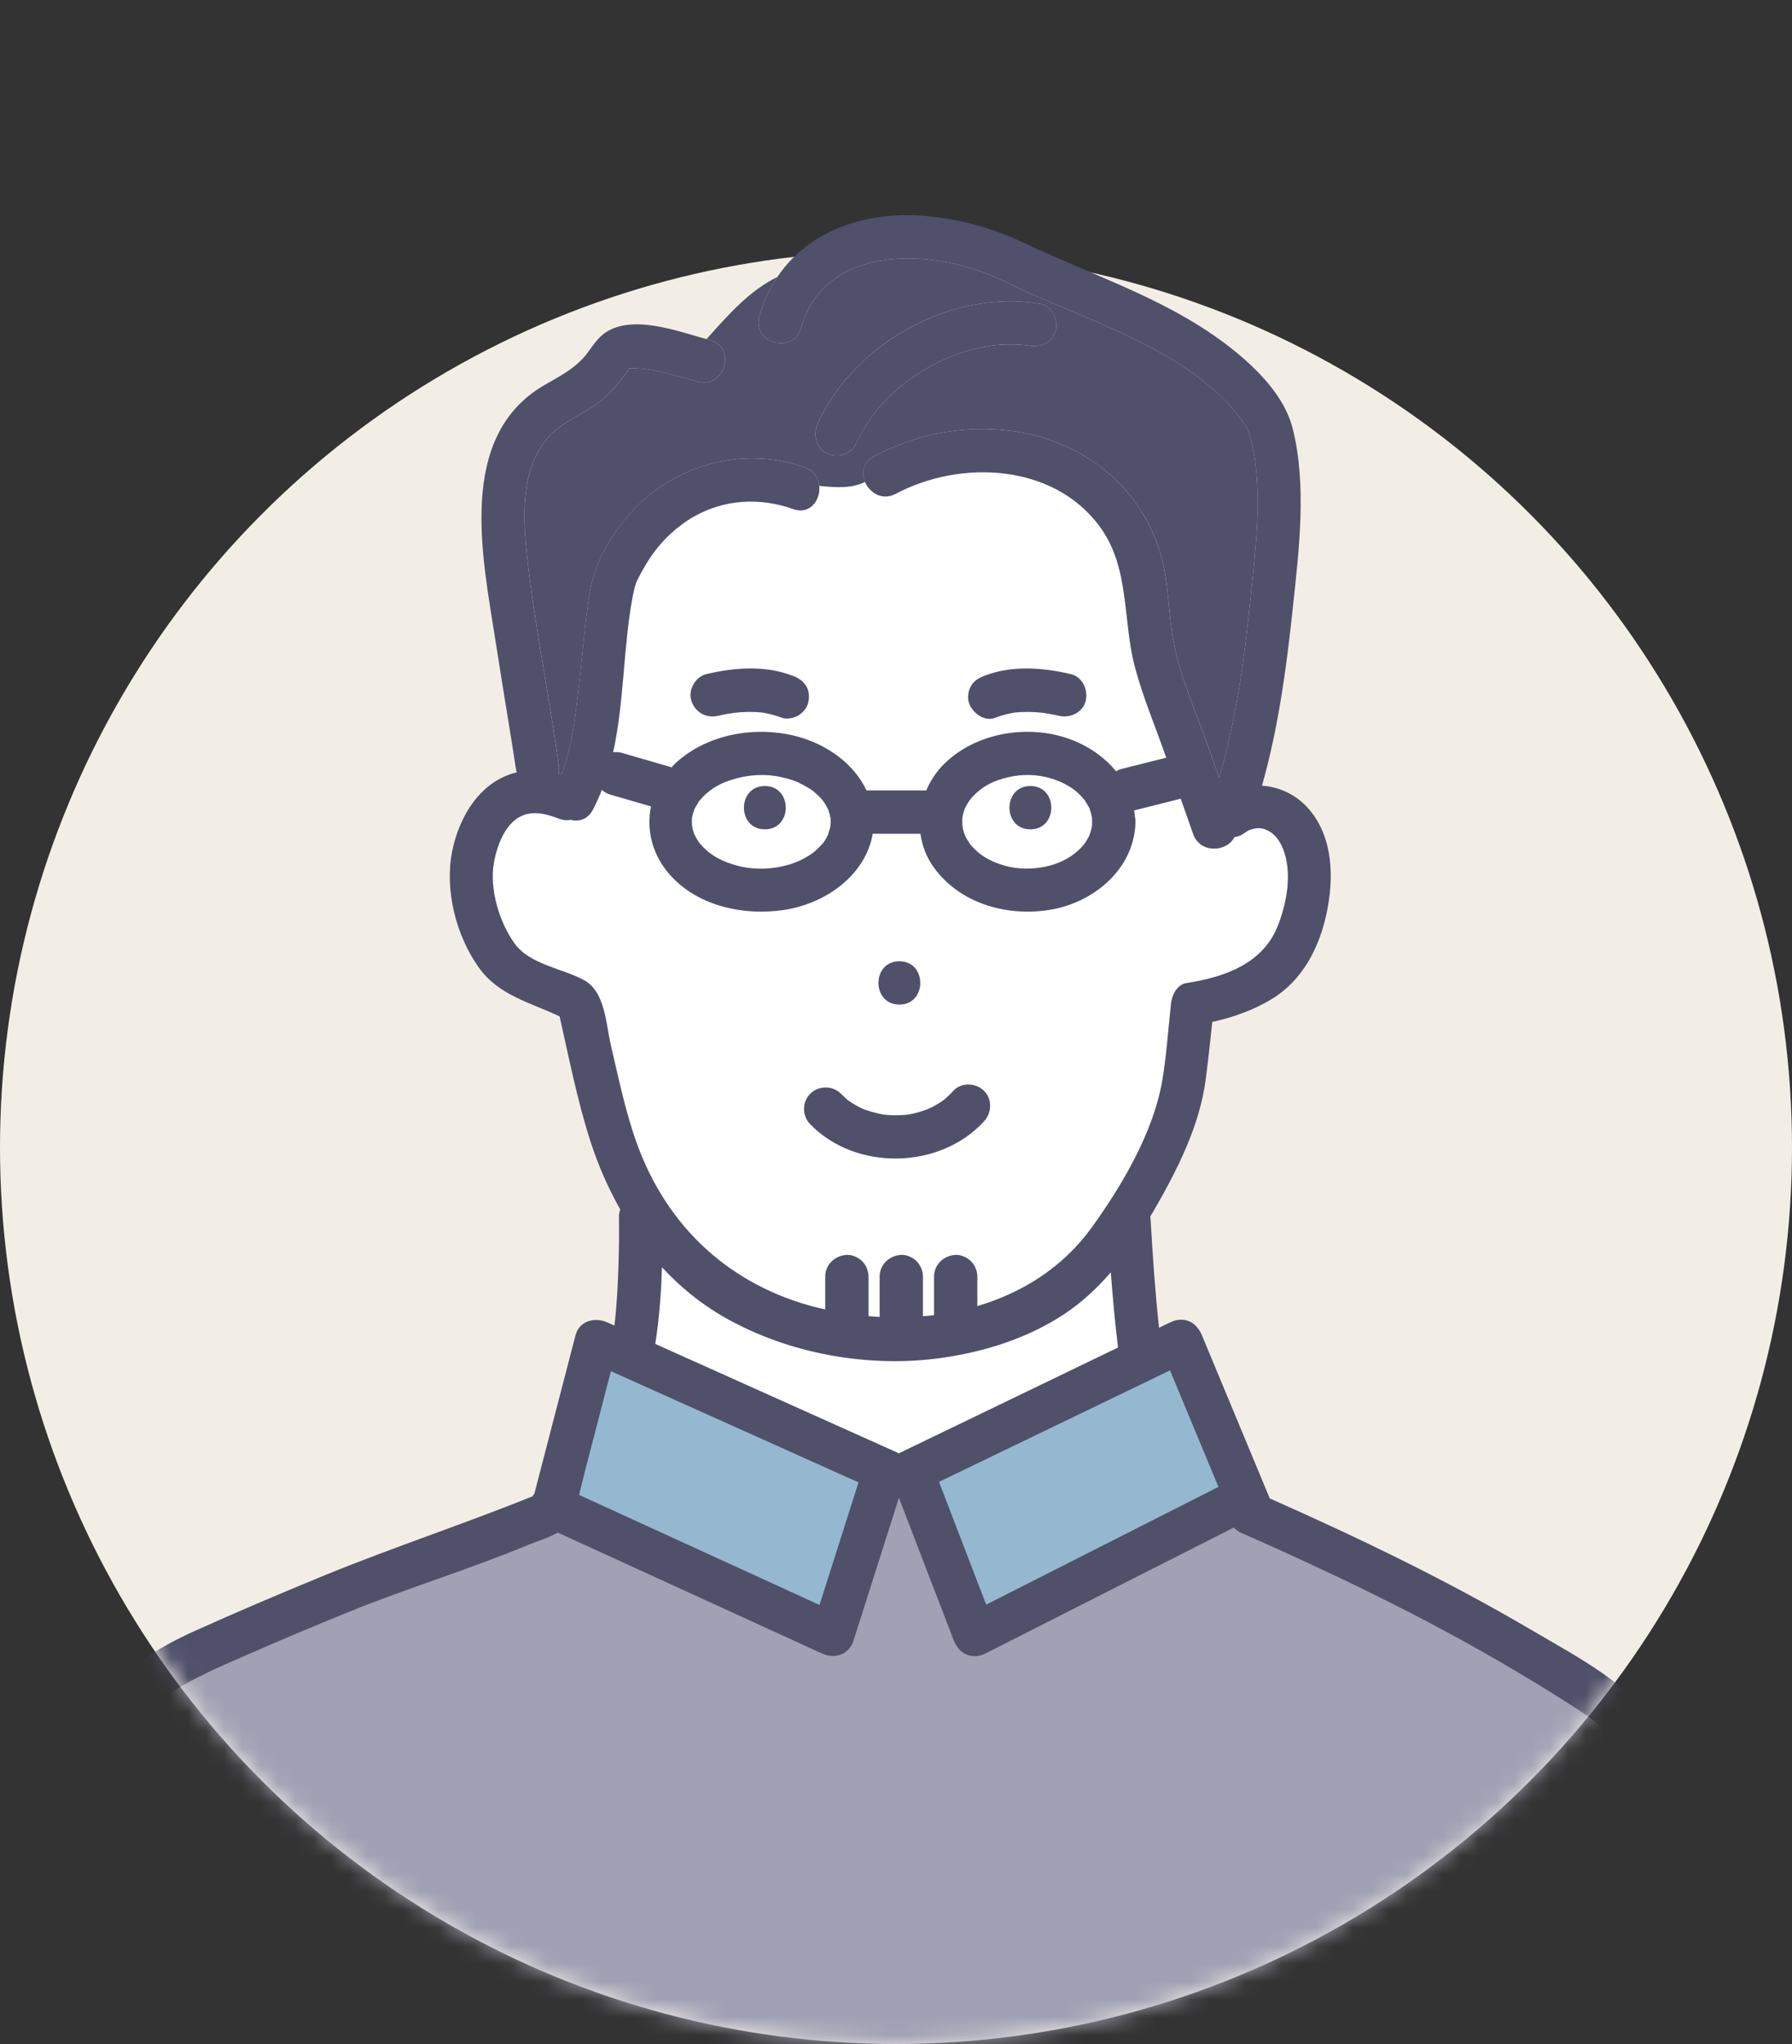 <svg width="100" height="114" viewBox="0 0 100 114" fill="none" xmlns="http://www.w3.org/2000/svg">
<rect x="0" y="0" width="100" height="114" fill="#333333" stroke="none"/>
<circle cx="50" cy="64" r="50" fill="#F3EEE5"/>
<mask id="mask0_0_1144" style="mask-type:alpha" maskUnits="userSpaceOnUse" x="0" y="0" width="100" height="114">
<path fill-rule="evenodd" clip-rule="evenodd" d="M99.558 57.322C99.85 55.137 100 52.907 100 50.643C100 23.029 77.614 0.643 50 0.643C22.386 0.643 0 23.029 0 50.643C0 52.907 0.151 55.137 0.442 57.322C0.151 59.506 0 61.736 0 64C0 91.614 22.386 114 50 114C77.614 114 100 91.614 100 64C100 61.736 99.85 59.506 99.558 57.322Z" fill="#F3EEE5"/>
</mask>
<g mask="url(#mask0_0_1144)">
<path d="M9.819 92.757C5.096 94.904 2.664 102.058 2.038 105.367C8.209 109.928 26.507 118.943 50.331 118.514C74.156 118.085 90.487 109.571 95.674 105.367C94.69 102.774 91.918 96.996 88.698 94.635C85.479 92.274 74.836 86.676 69.917 84.172L66.161 74.781L50.331 82.294L33.16 75.586L30.746 84.172C25.738 86.139 14.541 90.611 9.819 92.757Z" fill="#A1A1B5"/>
<path d="M33.16 75.317L31.014 83.903L45.77 91.147L48.99 82.293L33.16 75.317Z" fill="#95B8D1"/>
<path d="M54.624 91.147L51.136 81.757L65.356 75.049L69.112 83.903L54.624 91.147Z" fill="#95B8D1"/>
<path d="M50.098 81.027C50.121 81.037 50.139 81.052 50.161 81.063C50.182 81.051 50.198 81.037 50.22 81.027C50.844 80.726 51.468 80.425 52.091 80.124C55.524 78.468 58.957 76.812 62.389 75.157C62.221 73.764 62.09 72.364 61.986 70.963C61.228 71.837 60.382 72.629 59.404 73.279C57.378 74.626 54.959 75.392 52.565 75.731C48.478 76.31 44.01 75.517 40.41 73.461C39.087 72.705 37.938 71.756 36.937 70.677C36.897 72.112 36.783 73.545 36.566 74.955C41.076 76.979 45.586 79.003 50.097 81.027L50.098 81.027Z" fill="white"/>
<path d="M45.622 72.934C45.764 72.97 45.908 72.996 46.051 73.029V71.196C46.051 70.519 46.604 70.018 47.258 69.988C47.559 69.975 47.902 70.133 48.112 70.342C48.331 70.561 48.465 70.886 48.465 71.196V73.407C48.672 73.425 48.88 73.439 49.087 73.451V71.196C49.087 70.519 49.64 70.018 50.294 69.988C50.595 69.975 50.938 70.133 51.148 70.342C51.367 70.561 51.501 70.886 51.501 71.196V73.412C51.709 73.394 51.917 73.375 52.123 73.35V71.196C52.123 70.519 52.676 70.018 53.33 69.988C53.631 69.975 53.974 70.133 54.184 70.342C54.403 70.561 54.537 70.886 54.537 71.196V72.845C57.044 72.104 59.308 70.692 60.921 68.46C62.617 66.112 64.362 63.154 64.858 60.267C65.073 59.018 65.197 57.385 65.343 55.986C65.393 55.499 65.672 54.907 66.229 54.822C68.354 54.498 70.501 53.734 71.322 51.597C71.792 50.373 72.076 48.871 71.684 47.589C71.52 47.055 71.208 46.516 70.672 46.284C70.327 46.135 70.063 46.177 69.721 46.293C69.588 46.338 69.329 46.563 69.522 46.397C69.318 46.571 69.099 46.66 68.881 46.689C68.486 47.505 66.978 47.643 66.578 46.505C66.348 45.852 66.118 45.199 65.887 44.545C65.826 44.561 65.765 44.576 65.703 44.591C64.898 44.794 64.093 44.996 63.288 45.198C63.305 45.302 63.315 45.408 63.325 45.515C63.348 45.615 63.364 45.721 63.362 45.838C63.311 48.479 61.003 50.372 58.526 50.752C56.155 51.117 53.591 50.393 52.127 48.404C51.698 47.822 51.459 47.167 51.362 46.499H48.7C48.294 48.842 46.04 50.405 43.748 50.75C41.424 51.099 38.737 50.497 37.211 48.584C36.354 47.509 36.077 46.201 36.327 44.975C35.569 44.755 34.811 44.535 34.052 44.316C33.87 44.262 33.715 44.171 33.585 44.055C33.437 44.431 33.275 44.802 33.083 45.164C32.795 45.707 32.297 45.84 31.844 45.725C31.619 45.768 31.372 45.744 31.119 45.632C30.983 45.583 30.848 45.532 30.709 45.492C30.352 45.389 29.995 45.323 29.621 45.364C28.331 45.508 27.758 47.009 27.559 48.127C27.301 49.582 27.862 51.453 28.73 52.64C29.572 53.792 31.364 54.003 32.583 54.661C33.779 55.308 33.805 57.098 34.089 58.306C34.519 60.132 34.894 61.99 35.531 63.758C37.229 68.47 40.768 71.717 45.621 72.934H45.622ZM50.188 53.612C51.744 53.612 51.742 56.027 50.188 56.027C48.635 56.027 48.635 53.612 50.188 53.612ZM45.216 60.998C45.673 60.541 46.469 60.531 46.924 60.998C47.049 61.126 47.189 61.236 47.316 61.361C47.321 61.366 47.316 61.363 47.32 61.366C47.329 61.372 47.327 61.37 47.343 61.38C47.412 61.425 47.478 61.473 47.547 61.517C47.686 61.605 47.829 61.686 47.976 61.76C48.05 61.798 48.126 61.831 48.2 61.867C47.973 61.755 48.18 61.858 48.235 61.878C48.555 61.99 48.875 62.077 49.208 62.145C49.249 62.154 49.28 62.159 49.304 62.164C49.367 62.171 49.431 62.178 49.494 62.183C49.665 62.197 49.836 62.204 50.007 62.203C50.197 62.203 50.384 62.19 50.573 62.176C50.589 62.175 50.595 62.175 50.606 62.173C50.692 62.159 50.779 62.145 50.864 62.128C51.184 62.063 51.496 61.966 51.8 61.848C51.853 61.819 52.074 61.717 52.127 61.688C52.279 61.605 52.428 61.513 52.571 61.415C52.584 61.406 52.654 61.353 52.698 61.32C52.742 61.282 52.825 61.211 52.823 61.213C52.956 61.094 53.081 60.967 53.201 60.835C53.643 60.353 54.462 60.389 54.909 60.835C55.384 61.31 55.349 62.062 54.909 62.543C52.447 65.228 47.766 65.32 45.217 62.705C44.76 62.237 44.749 61.465 45.216 60.998Z" fill="white"/>
<path d="M53.702 46.004C53.708 46.047 53.722 46.182 53.73 46.216C53.752 46.31 53.782 46.402 53.81 46.495C53.82 46.526 53.858 46.611 53.87 46.639C53.896 46.69 53.922 46.741 53.95 46.791C53.984 46.85 54.205 47.175 54.097 47.036C54.208 47.18 54.339 47.312 54.471 47.437C54.941 47.879 55.605 48.185 56.332 48.346C57.023 48.499 57.875 48.472 58.581 48.279C59.278 48.088 59.868 47.765 60.342 47.264C60.368 47.236 60.48 47.104 60.516 47.064C60.541 47.026 60.59 46.955 60.597 46.942C60.648 46.858 60.694 46.77 60.745 46.687C60.752 46.677 60.769 46.642 60.783 46.614C60.841 46.467 60.885 46.312 60.921 46.158C60.924 46.145 60.932 46.094 60.938 46.051C60.938 45.99 60.947 45.825 60.947 45.838C60.947 45.76 60.944 45.682 60.938 45.605C60.925 45.537 60.911 45.471 60.895 45.404C60.867 45.292 60.832 45.181 60.79 45.072C60.785 45.058 60.784 45.053 60.781 45.045C60.771 45.029 60.761 45.014 60.746 44.988C60.684 44.888 60.629 44.784 60.566 44.685C60.559 44.675 60.533 44.637 60.514 44.611C60.396 44.463 60.263 44.325 60.123 44.197C59.622 43.74 58.812 43.394 58.044 43.276C57.242 43.153 56.446 43.245 55.662 43.522C55.105 43.719 54.559 44.07 54.132 44.603C54.116 44.632 54.013 44.782 54.011 44.785C53.97 44.851 53.936 44.922 53.895 44.989C53.878 45.016 53.871 45.026 53.862 45.043C53.828 45.124 53.801 45.208 53.776 45.293C53.748 45.386 53.728 45.48 53.707 45.574C53.705 45.581 53.704 45.595 53.702 45.607C53.695 45.74 53.697 45.871 53.702 46.004L53.702 46.004ZM57.499 43.839C59.055 43.839 59.053 46.254 57.499 46.254C55.945 46.254 55.945 43.839 57.499 43.839Z" fill="white"/>
<path d="M38.68 45.334C38.658 45.41 38.642 45.487 38.622 45.564C38.62 45.575 38.617 45.597 38.614 45.619C38.604 45.751 38.606 45.882 38.614 46.014C38.622 46.059 38.641 46.197 38.649 46.228C38.668 46.306 38.691 46.381 38.716 46.456C38.724 46.484 38.729 46.499 38.735 46.518C38.739 46.526 38.745 46.534 38.754 46.553C38.79 46.625 38.828 46.696 38.869 46.766C38.987 46.968 38.994 46.975 39.076 47.07C39.187 47.198 39.308 47.319 39.434 47.432C39.928 47.875 40.643 48.179 41.399 48.341C42.183 48.509 43.066 48.479 43.851 48.271C44.272 48.159 44.542 48.056 44.895 47.86C45.268 47.653 45.415 47.553 45.709 47.255C45.96 47.001 46.052 46.892 46.23 46.499C46.163 46.647 46.303 46.249 46.323 46.17C46.326 46.157 46.335 46.101 46.343 46.056C46.344 45.994 46.354 45.823 46.354 45.838C46.354 45.764 46.35 45.689 46.345 45.614C46.331 45.539 46.313 45.465 46.293 45.391C46.284 45.357 46.229 45.198 46.213 45.146C46.192 45.104 46.156 45.03 46.148 45.016C45.942 44.652 45.842 44.525 45.474 44.202C45.326 44.072 45.298 44.057 45.073 43.92C44.905 43.818 44.675 43.693 44.534 43.631C44.186 43.478 43.662 43.338 43.265 43.279C42.424 43.152 41.56 43.244 40.751 43.512C40.073 43.736 39.506 44.083 39.035 44.655C39.017 44.677 39.01 44.684 39.008 44.685C39.003 44.694 38.993 44.712 38.964 44.756C38.91 44.841 38.858 44.928 38.809 45.016C38.803 45.028 38.774 45.087 38.752 45.13C38.735 45.187 38.675 45.35 38.68 45.333L38.68 45.334ZM42.682 43.839C44.238 43.839 44.236 46.254 42.682 46.254C41.129 46.254 41.129 43.839 42.682 43.839Z" fill="white"/>
<path d="M45.716 27.098C45.797 27.882 45.204 28.727 44.26 28.391C42.432 27.739 40.445 27.836 38.742 28.801C37.792 29.339 36.976 30.102 36.355 30.999C36.159 31.283 35.979 31.578 35.813 31.88C35.726 32.038 35.643 32.198 35.564 32.36C35.536 32.419 35.517 32.459 35.499 32.498C35.412 32.761 35.351 33.031 35.3 33.303C34.777 36.093 34.839 39.136 34.216 41.959C34.376 41.936 34.541 41.943 34.696 41.988C34.832 42.028 34.969 42.067 35.107 42.107C35.899 42.337 36.691 42.566 37.484 42.796C37.537 42.741 37.577 42.678 37.633 42.625C39.429 40.915 42.222 40.446 44.567 41.098C46.18 41.546 47.66 42.604 48.354 44.085H51.69C51.929 43.532 52.267 43.013 52.719 42.575C54.427 40.923 57.114 40.433 59.358 41.108C60.505 41.454 61.546 42.121 62.284 43.019C62.377 42.962 62.474 42.914 62.574 42.889C62.69 42.859 62.807 42.83 62.924 42.801C63.643 42.62 64.363 42.439 65.082 42.258C65.063 42.204 65.044 42.15 65.025 42.095C64.464 40.503 63.799 38.911 63.353 37.281C62.623 34.614 63.088 31.682 61.358 29.347C58.764 25.846 53.593 25.625 49.992 27.538C49.235 27.941 48.527 27.486 48.273 26.875C47.524 27.253 46.652 27.192 45.716 27.098ZM45.102 39.185C45.037 39.472 44.798 39.76 44.547 39.906C44.304 40.048 43.891 40.135 43.617 40.028C43.274 39.893 42.918 39.804 42.556 39.743C42.027 39.687 41.495 39.697 40.965 39.756C40.663 39.802 40.363 39.854 40.065 39.923C39.405 40.078 38.788 39.722 38.58 39.081C38.384 38.477 38.807 37.739 39.422 37.595C40.994 37.227 42.725 37.097 44.258 37.7C44.567 37.822 44.8 37.976 44.98 38.255C45.157 38.529 45.172 38.877 45.102 39.186L45.102 39.185ZM54.187 38.254C54.357 37.964 54.606 37.818 54.909 37.699C56.442 37.096 58.173 37.226 59.744 37.594C60.402 37.748 60.729 38.462 60.587 39.079C60.439 39.732 59.716 40.066 59.102 39.922C58.804 39.853 58.504 39.801 58.202 39.755C57.673 39.697 57.141 39.686 56.611 39.742C56.248 39.804 55.893 39.892 55.55 40.027C54.92 40.274 54.249 39.752 54.065 39.184C53.971 38.893 54.035 38.512 54.186 38.253L54.187 38.254Z" fill="white"/>
<path d="M69.814 24.563C69.657 23.932 69.584 23.827 69.115 23.207C68.565 22.48 67.886 21.835 67.173 21.27C65.533 19.969 63.609 19.024 61.709 18.17C59.849 17.333 57.937 16.624 56.109 15.722C54.74 15.046 53.196 14.603 51.676 14.46C48.654 14.177 45.598 15.104 44.703 18.292C44.282 19.788 41.953 19.148 42.374 17.65C42.608 16.82 42.953 16.087 43.385 15.445C41.806 16.211 40.575 17.63 39.429 18.912C39.488 18.928 39.549 18.945 39.606 18.96C41.112 19.348 40.47 21.677 38.964 21.288C37.783 20.983 36.505 20.541 35.27 20.539C35.21 20.539 35.172 20.543 35.145 20.547C35.138 20.56 35.127 20.565 35.115 20.568C35.082 20.608 35.051 20.647 35.04 20.66C35.006 20.708 34.973 20.756 34.939 20.803C34.526 21.378 34.091 21.896 33.538 22.342C32.612 23.089 31.414 23.481 30.615 24.371C29.053 26.109 29.172 28.782 29.406 30.955C29.832 34.923 30.668 38.835 31.192 42.789C31.207 42.906 31.189 43.018 31.158 43.127C31.221 43.143 31.284 43.155 31.346 43.173C31.913 41.711 32.09 40.026 32.274 38.514C32.488 36.758 32.62 34.992 32.877 33.242C33.119 31.605 33.856 30.228 34.901 28.944C37.285 26.015 41.324 24.789 44.903 26.063C45.422 26.248 45.672 26.665 45.717 27.099C46.653 27.193 47.525 27.254 48.273 26.876C48.066 26.38 48.158 25.781 48.774 25.454C51.334 24.094 54.247 23.598 57.104 24.142C59.44 24.586 61.647 25.826 63.122 27.705C63.897 28.691 64.468 29.814 64.801 31.025C65.244 32.629 65.188 34.32 65.519 35.945C65.915 37.887 66.769 39.792 67.426 41.657C67.629 42.234 67.832 42.811 68.035 43.389C68.983 40.144 69.451 36.719 69.785 33.369C70.064 30.569 70.505 27.337 69.815 24.563L69.814 24.563ZM58.911 18.437C58.727 19.108 58.067 19.393 57.425 19.28C57.144 19.231 56.648 19.196 56.166 19.209C55.628 19.225 55.338 19.262 54.88 19.355C53.861 19.56 52.952 19.884 52.066 20.353C50.166 21.358 48.629 22.843 47.732 24.814C47.461 25.411 46.599 25.551 46.08 25.247C45.477 24.895 45.377 24.189 45.647 23.596C47.691 19.102 53.182 16.094 58.067 16.952C58.712 17.065 59.07 17.855 58.91 18.438L58.911 18.437Z" fill="#50506B"/>
<path d="M57.499 46.254C59.053 46.254 59.055 43.839 57.499 43.839C55.943 43.839 55.943 46.254 57.499 46.254Z" fill="#50506B"/>
<path d="M50.188 56.028C51.742 56.028 51.744 53.613 50.188 53.613C48.632 53.613 48.632 56.028 50.188 56.028Z" fill="#50506B"/>
<path d="M54.908 62.544C55.349 62.063 55.384 61.311 54.908 60.836C54.462 60.39 53.643 60.354 53.201 60.836C53.08 60.968 52.956 61.095 52.822 61.215C52.825 61.212 52.741 61.283 52.698 61.321C52.654 61.354 52.583 61.407 52.57 61.416C52.427 61.514 52.279 61.606 52.126 61.689C52.074 61.718 51.853 61.82 51.8 61.849C51.496 61.967 51.183 62.064 50.864 62.129C50.778 62.147 50.692 62.16 50.605 62.175C50.594 62.176 50.588 62.176 50.572 62.177C50.383 62.191 50.196 62.204 50.007 62.205C49.836 62.205 49.665 62.198 49.494 62.184C49.431 62.179 49.367 62.172 49.303 62.165C49.28 62.161 49.248 62.155 49.207 62.147C48.875 62.078 48.555 61.991 48.234 61.879C48.179 61.859 47.973 61.756 48.2 61.868C48.126 61.832 48.049 61.798 47.975 61.761C47.828 61.687 47.685 61.606 47.547 61.518C47.477 61.474 47.411 61.426 47.343 61.381C47.327 61.371 47.329 61.374 47.319 61.367C47.316 61.364 47.32 61.367 47.315 61.363C47.188 61.238 47.049 61.127 46.923 60.999C46.468 60.532 45.672 60.542 45.216 60.999C44.748 61.466 44.759 62.238 45.216 62.706C47.764 65.322 52.447 65.229 54.908 62.544ZM50.634 62.172C50.657 62.169 50.661 62.169 50.634 62.172V62.172Z" fill="#50506B"/>
<path d="M42.682 46.254C44.236 46.254 44.239 43.839 42.682 43.839C41.126 43.839 41.126 46.254 42.682 46.254Z" fill="#50506B"/>
<path d="M35.114 20.568C35.126 20.566 35.137 20.56 35.144 20.547C35.135 20.549 35.133 20.551 35.127 20.553C35.122 20.558 35.118 20.563 35.114 20.568Z" fill="#50506B"/>
<path d="M44.259 37.7C42.725 37.097 40.995 37.227 39.423 37.595C38.808 37.739 38.384 38.477 38.58 39.08C38.788 39.722 39.406 40.078 40.065 39.923C40.363 39.853 40.664 39.802 40.966 39.756C41.495 39.697 42.027 39.687 42.557 39.742C42.919 39.805 43.275 39.893 43.618 40.028C43.891 40.136 44.305 40.048 44.548 39.906C44.799 39.76 45.037 39.472 45.103 39.184C45.173 38.875 45.158 38.529 44.981 38.254C44.801 37.974 44.568 37.82 44.259 37.699L44.259 37.7Z" fill="#50506B"/>
<path d="M55.55 40.028C55.893 39.893 56.249 39.804 56.611 39.743C57.141 39.687 57.673 39.697 58.202 39.756C58.504 39.802 58.805 39.854 59.103 39.924C59.717 40.068 60.439 39.733 60.588 39.081C60.729 38.463 60.402 37.749 59.745 37.595C58.173 37.227 56.442 37.097 54.909 37.701C54.607 37.82 54.358 37.965 54.188 38.255C54.036 38.514 53.972 38.896 54.066 39.186C54.25 39.754 54.922 40.277 55.551 40.029L55.55 40.028Z" fill="#50506B"/>
<path d="M46.081 25.247C46.599 25.55 47.462 25.41 47.733 24.814C48.63 22.843 50.167 21.357 52.067 20.352C52.953 19.884 53.862 19.56 54.881 19.355C55.339 19.262 55.629 19.224 56.167 19.209C56.648 19.196 57.145 19.231 57.426 19.28C58.068 19.393 58.728 19.108 58.912 18.437C59.072 17.854 58.714 17.065 58.069 16.952C53.184 16.093 47.694 19.101 45.649 23.595C45.379 24.188 45.48 24.894 46.082 25.247L46.081 25.247Z" fill="#50506B"/>
<path d="M95.825 102.996C94.761 100.82 94.073 98.475 92.688 96.461C90.924 93.897 88.081 92.448 85.454 90.906C80.748 88.142 75.839 85.777 70.853 83.569C70.85 83.563 70.85 83.556 70.848 83.549C69.589 80.525 68.331 77.5 67.073 74.475C66.759 73.721 66.068 73.383 65.299 73.754C65.092 73.853 64.885 73.954 64.677 74.054C64.463 72.04 64.32 70.015 64.208 67.995C64.206 67.947 64.195 67.9 64.188 67.853C64.253 67.742 64.321 67.634 64.384 67.523C65.688 65.263 66.946 62.806 67.285 60.19C67.422 59.128 67.537 58.063 67.65 56.997C68.816 56.743 69.984 56.324 70.981 55.713C72.707 54.656 73.629 52.84 74.036 50.902C74.436 48.991 74.403 46.773 73.1 45.197C72.399 44.349 71.424 43.884 70.423 43.82C71.341 40.596 71.793 37.203 72.146 33.885C72.486 30.69 72.931 27.087 72.143 23.922C71.723 22.238 70.394 20.827 69.1 19.744C67.333 18.264 65.3 17.167 63.211 16.214C61.194 15.294 59.131 14.49 57.13 13.542C55.475 12.758 53.727 12.266 51.905 12.069C47.721 11.619 43.582 13.352 42.374 17.651C41.953 19.15 44.282 19.789 44.702 18.293C45.598 15.105 48.654 14.178 51.676 14.461C53.196 14.604 54.74 15.046 56.108 15.723C57.936 16.625 59.848 17.334 61.708 18.17C63.608 19.025 65.533 19.97 67.173 21.27C67.885 21.835 68.564 22.481 69.115 23.208C69.583 23.827 69.657 23.932 69.814 24.563C70.504 27.337 70.063 30.569 69.784 33.369C69.45 36.719 68.981 40.144 68.034 43.389C67.83 42.812 67.628 42.234 67.424 41.657C66.767 39.792 65.914 37.887 65.518 35.945C65.186 34.32 65.242 32.629 64.8 31.025C64.465 29.815 63.895 28.692 63.121 27.705C61.646 25.826 59.439 24.586 57.102 24.142C54.246 23.598 51.333 24.094 48.772 25.454C47.4 26.183 48.618 28.269 49.991 27.539C53.591 25.626 58.763 25.847 61.356 29.348C63.086 31.683 62.622 34.615 63.352 37.282C63.797 38.912 64.463 40.504 65.023 42.096C65.042 42.15 65.062 42.205 65.081 42.259C64.361 42.44 63.642 42.621 62.922 42.802C62.806 42.831 62.689 42.86 62.572 42.89C62.472 42.915 62.375 42.963 62.283 43.02C61.545 42.123 60.503 41.455 59.356 41.109C57.112 40.433 54.426 40.924 52.718 42.576C52.265 43.014 51.927 43.533 51.688 44.086H48.352C47.659 42.605 46.178 41.547 44.565 41.099C42.221 40.447 39.428 40.916 37.632 42.626C37.575 42.679 37.535 42.741 37.482 42.797C36.69 42.567 35.898 42.338 35.105 42.108C34.968 42.068 34.831 42.029 34.694 41.989C34.538 41.944 34.375 41.937 34.215 41.96C34.838 39.137 34.776 36.094 35.298 33.305C35.349 33.032 35.41 32.763 35.497 32.499C35.516 32.461 35.535 32.42 35.562 32.361C35.642 32.199 35.724 32.039 35.811 31.881C35.978 31.579 36.157 31.284 36.354 31C36.974 30.103 37.791 29.34 38.74 28.802C40.444 27.837 42.431 27.741 44.259 28.392C45.725 28.915 46.356 26.582 44.901 26.064C41.323 24.789 37.283 26.015 34.899 28.944C33.854 30.229 33.116 31.606 32.875 33.242C32.617 34.993 32.485 36.759 32.272 38.515C32.088 40.027 31.911 41.712 31.343 43.174C31.282 43.156 31.218 43.144 31.156 43.128C31.187 43.019 31.205 42.906 31.189 42.789C30.666 38.835 29.83 34.923 29.404 30.955C29.17 28.783 29.051 26.11 30.613 24.371C31.411 23.482 32.61 23.09 33.536 22.343C34.089 21.897 34.523 21.379 34.937 20.803C34.971 20.756 35.004 20.709 35.038 20.661C35.049 20.647 35.079 20.609 35.113 20.569C35.11 20.569 35.107 20.567 35.105 20.567C35.107 20.564 35.109 20.561 35.111 20.558C35.115 20.556 35.121 20.555 35.125 20.553C35.14 20.536 35.153 20.522 35.165 20.509C35.159 20.523 35.151 20.535 35.143 20.548C35.169 20.544 35.208 20.541 35.268 20.541C36.503 20.542 37.781 20.984 38.962 21.289C40.468 21.678 41.11 19.349 39.604 18.961C37.96 18.536 35.237 17.431 33.672 18.631C33.255 18.952 32.843 19.626 32.667 19.834C32.022 20.596 31.21 20.994 30.363 21.488C25.443 24.353 26.935 31.12 27.647 35.721C27.869 37.151 28.102 38.579 28.334 40.007C28.427 40.577 28.52 41.148 28.61 41.719C28.644 41.936 28.679 42.153 28.712 42.37C28.725 42.459 28.808 43.039 28.775 42.79C28.788 42.889 28.811 42.984 28.839 43.077C26.808 43.552 25.618 45.537 25.231 47.487C24.803 49.638 25.45 52.192 26.724 53.97C27.842 55.529 29.595 55.909 31.229 56.689C31.756 59.024 32.221 61.403 32.956 63.679C33.382 64.999 33.941 66.267 34.613 67.46C34.566 67.587 34.537 67.722 34.54 67.867C34.556 68.76 34.542 69.655 34.514 70.547C34.489 71.358 34.449 72.169 34.383 72.977C34.358 73.296 34.323 73.615 34.288 73.934C34.154 73.874 34.021 73.814 33.888 73.754C33.197 73.445 32.327 73.657 32.114 74.476C31.349 77.42 30.584 80.364 29.819 83.307C29.781 83.353 29.749 83.403 29.717 83.453C25.881 85.003 21.952 86.291 18.117 87.859C15.67 88.861 13.235 89.897 10.822 90.983C8.753 91.915 6.83 93.177 5.321 94.89C3.223 97.272 2.005 100.228 1.266 103.285C1.228 103.443 1.224 103.589 1.24 103.726H3.648C4.557 100.088 6.216 96.631 9.418 94.488C10.765 93.587 12.26 92.963 13.739 92.316C15.643 91.482 17.557 90.672 19.484 89.892C22.788 88.556 26.207 87.523 29.491 86.158C29.985 85.952 30.615 85.771 31.13 85.479C35.391 87.428 39.652 89.377 43.912 91.326C44.561 91.623 45.21 91.92 45.858 92.216C46.581 92.546 47.378 92.293 47.632 91.495L50.163 83.538C51.184 86.19 52.204 88.842 53.224 91.495C53.514 92.248 54.251 92.595 54.998 92.216C59.138 90.118 63.278 88.02 67.418 85.922C67.896 85.68 68.374 85.438 68.851 85.196C68.95 85.31 69.086 85.411 69.263 85.489C74.151 87.644 78.968 89.944 83.596 92.62C85.077 93.477 86.539 94.369 87.978 95.296C89.104 96.022 90.01 96.778 90.752 97.907C91.942 99.719 92.609 101.774 93.509 103.726H95.943C95.977 103.499 95.946 103.251 95.823 102.997L95.825 102.996ZM35.113 20.557C35.11 20.561 35.108 20.563 35.106 20.567C35.102 20.567 35.099 20.567 35.095 20.565C35.097 20.563 35.105 20.561 35.113 20.557ZM60.943 45.632C60.957 45.711 60.955 45.698 60.941 45.62C60.942 45.624 60.943 45.628 60.943 45.632ZM53.702 45.607C53.703 45.595 53.705 45.582 53.706 45.575C53.728 45.48 53.748 45.386 53.775 45.293C53.8 45.209 53.828 45.125 53.861 45.043C53.871 45.027 53.877 45.016 53.894 44.989C53.935 44.923 53.969 44.852 54.01 44.785C54.012 44.783 54.116 44.633 54.131 44.604C54.558 44.07 55.104 43.719 55.661 43.522C56.446 43.245 57.242 43.153 58.044 43.276C58.812 43.394 59.622 43.74 60.123 44.198C60.262 44.325 60.395 44.464 60.514 44.611C60.532 44.638 60.559 44.675 60.566 44.685C60.629 44.785 60.684 44.889 60.745 44.989C60.761 45.015 60.77 45.029 60.781 45.045C60.783 45.053 60.784 45.059 60.79 45.073C60.832 45.181 60.866 45.292 60.894 45.405C60.911 45.471 60.925 45.538 60.937 45.605C60.943 45.683 60.946 45.761 60.946 45.838C60.946 45.825 60.938 45.991 60.938 46.051C60.931 46.094 60.924 46.145 60.921 46.159C60.885 46.313 60.841 46.467 60.782 46.615C60.768 46.642 60.752 46.677 60.745 46.688C60.693 46.771 60.648 46.858 60.597 46.942C60.589 46.955 60.54 47.026 60.515 47.065C60.479 47.104 60.368 47.236 60.342 47.264C59.867 47.766 59.278 48.089 58.581 48.279C57.875 48.472 57.022 48.5 56.332 48.347C55.604 48.186 54.941 47.88 54.471 47.437C54.338 47.313 54.208 47.18 54.096 47.037C54.204 47.175 53.984 46.851 53.95 46.791C53.921 46.742 53.896 46.691 53.87 46.639C53.858 46.612 53.819 46.527 53.81 46.495C53.781 46.402 53.752 46.311 53.73 46.216C53.722 46.183 53.708 46.048 53.701 46.005C53.696 45.872 53.694 45.741 53.701 45.608L53.702 45.607ZM53.701 45.613C53.693 45.752 53.695 45.675 53.701 45.613V45.613ZM38.614 45.62C38.617 45.597 38.62 45.575 38.623 45.564C38.642 45.487 38.658 45.41 38.681 45.334C38.676 45.351 38.736 45.188 38.753 45.131C38.775 45.087 38.804 45.028 38.81 45.017C38.86 44.929 38.911 44.842 38.965 44.757C38.994 44.713 39.005 44.694 39.009 44.686C39.011 44.685 39.018 44.677 39.036 44.656C39.507 44.083 40.075 43.737 40.752 43.513C41.561 43.245 42.425 43.153 43.266 43.279C43.663 43.339 44.188 43.479 44.535 43.632C44.676 43.694 44.907 43.819 45.075 43.921C45.299 44.058 45.327 44.073 45.475 44.202C45.844 44.525 45.943 44.653 46.149 45.017C46.157 45.03 46.193 45.104 46.214 45.147C46.23 45.198 46.285 45.357 46.294 45.391C46.314 45.465 46.332 45.54 46.346 45.615C46.352 45.69 46.355 45.764 46.355 45.839C46.355 45.823 46.345 45.995 46.344 46.057C46.336 46.102 46.327 46.158 46.324 46.171C46.304 46.25 46.164 46.648 46.231 46.5C46.053 46.892 45.962 47.002 45.71 47.255C45.416 47.553 45.269 47.653 44.896 47.861C44.543 48.057 44.273 48.16 43.852 48.271C43.067 48.48 42.184 48.509 41.4 48.342C40.644 48.18 39.93 47.876 39.435 47.433C39.309 47.319 39.189 47.199 39.077 47.07C38.995 46.976 38.988 46.968 38.87 46.766C38.829 46.696 38.791 46.626 38.755 46.554C38.745 46.535 38.74 46.526 38.736 46.518C38.73 46.5 38.725 46.485 38.717 46.457C38.693 46.381 38.669 46.306 38.65 46.229C38.642 46.198 38.623 46.059 38.615 46.014C38.607 45.883 38.605 45.752 38.615 45.62L38.614 45.62ZM34.09 58.306C33.806 57.098 33.78 55.308 32.584 54.662C31.366 54.003 29.573 53.793 28.731 52.641C27.864 51.453 27.302 49.583 27.561 48.127C27.759 47.01 28.332 45.509 29.622 45.365C29.996 45.323 30.354 45.389 30.71 45.493C30.849 45.533 30.984 45.584 31.12 45.632C31.374 45.745 31.619 45.769 31.845 45.725C32.298 45.841 32.797 45.708 33.084 45.164C33.276 44.803 33.438 44.431 33.587 44.055C33.716 44.171 33.871 44.263 34.053 44.316C34.812 44.536 35.57 44.755 36.328 44.975C36.078 46.202 36.355 47.509 37.212 48.585C38.738 50.498 41.425 51.1 43.749 50.75C46.041 50.406 48.295 48.843 48.701 46.5H51.363C51.461 47.167 51.699 47.822 52.128 48.405C53.592 50.394 56.156 51.117 58.527 50.753C61.004 50.373 63.311 48.48 63.363 45.839C63.365 45.721 63.349 45.616 63.326 45.516C63.316 45.409 63.306 45.303 63.289 45.199C64.094 44.996 64.9 44.794 65.704 44.592C65.766 44.576 65.827 44.561 65.888 44.546C66.118 45.199 66.349 45.852 66.579 46.506C66.979 47.645 68.487 47.506 68.882 46.69C69.1 46.66 69.32 46.572 69.523 46.398C69.33 46.563 69.589 46.339 69.722 46.293C70.064 46.178 70.328 46.136 70.673 46.285C71.209 46.517 71.521 47.056 71.685 47.589C72.078 48.872 71.793 50.374 71.323 51.598C70.502 53.734 68.355 54.498 66.23 54.823C65.673 54.907 65.395 55.5 65.344 55.987C65.198 57.386 65.074 59.019 64.859 60.268C64.363 63.155 62.618 66.113 60.922 68.461C59.31 70.692 57.045 72.104 54.538 72.845V71.196C54.538 70.887 54.404 70.561 54.185 70.343C53.975 70.133 53.632 69.975 53.331 69.989C52.677 70.019 52.124 70.52 52.124 71.196V73.35C51.917 73.376 51.71 73.395 51.502 73.412V71.196C51.502 70.887 51.368 70.561 51.149 70.343C50.94 70.133 50.596 69.975 50.295 69.989C49.641 70.019 49.088 70.52 49.088 71.196V73.451C48.88 73.44 48.673 73.426 48.466 73.408V71.196C48.466 70.887 48.332 70.561 48.113 70.343C47.903 70.133 47.56 69.975 47.259 69.989C46.605 70.019 46.052 70.52 46.052 71.196V73.029C45.909 72.997 45.765 72.97 45.623 72.935C40.77 71.717 37.231 68.47 35.533 63.758C34.896 61.99 34.521 60.132 34.091 58.306H34.09ZM45.732 89.513C41.588 87.617 37.444 85.722 33.3 83.826C32.971 83.676 32.644 83.526 32.315 83.376C32.435 82.895 32.549 82.411 32.673 81.935C33.145 80.116 33.619 78.296 34.091 76.476C38.341 78.383 42.591 80.29 46.84 82.197C47.196 82.356 47.552 82.516 47.908 82.676C47.182 84.955 46.457 87.234 45.732 89.513ZM50.221 81.027C50.198 81.037 50.182 81.051 50.161 81.063C50.139 81.052 50.122 81.037 50.098 81.027C45.587 79.003 41.077 76.979 36.567 74.955C36.785 73.544 36.898 72.112 36.938 70.676C37.939 71.757 39.088 72.705 40.411 73.46C44.011 75.516 48.479 76.309 52.566 75.731C54.96 75.391 57.379 74.626 59.405 73.279C60.383 72.629 61.229 71.837 61.987 70.963C62.092 72.364 62.222 73.763 62.39 75.156C58.958 76.812 55.525 78.468 52.092 80.124C51.468 80.425 50.845 80.725 50.221 81.026L50.221 81.027ZM67.976 82.936C63.836 85.034 59.696 87.132 55.555 89.231C55.381 89.319 55.208 89.407 55.033 89.495C54.155 87.213 53.277 84.931 52.4 82.649C56.482 80.68 60.564 78.71 64.646 76.742L65.29 76.431C66.191 78.597 67.093 80.763 67.994 82.929C67.988 82.932 67.982 82.933 67.976 82.936Z" fill="#50506B"/>
</g>
</svg>
